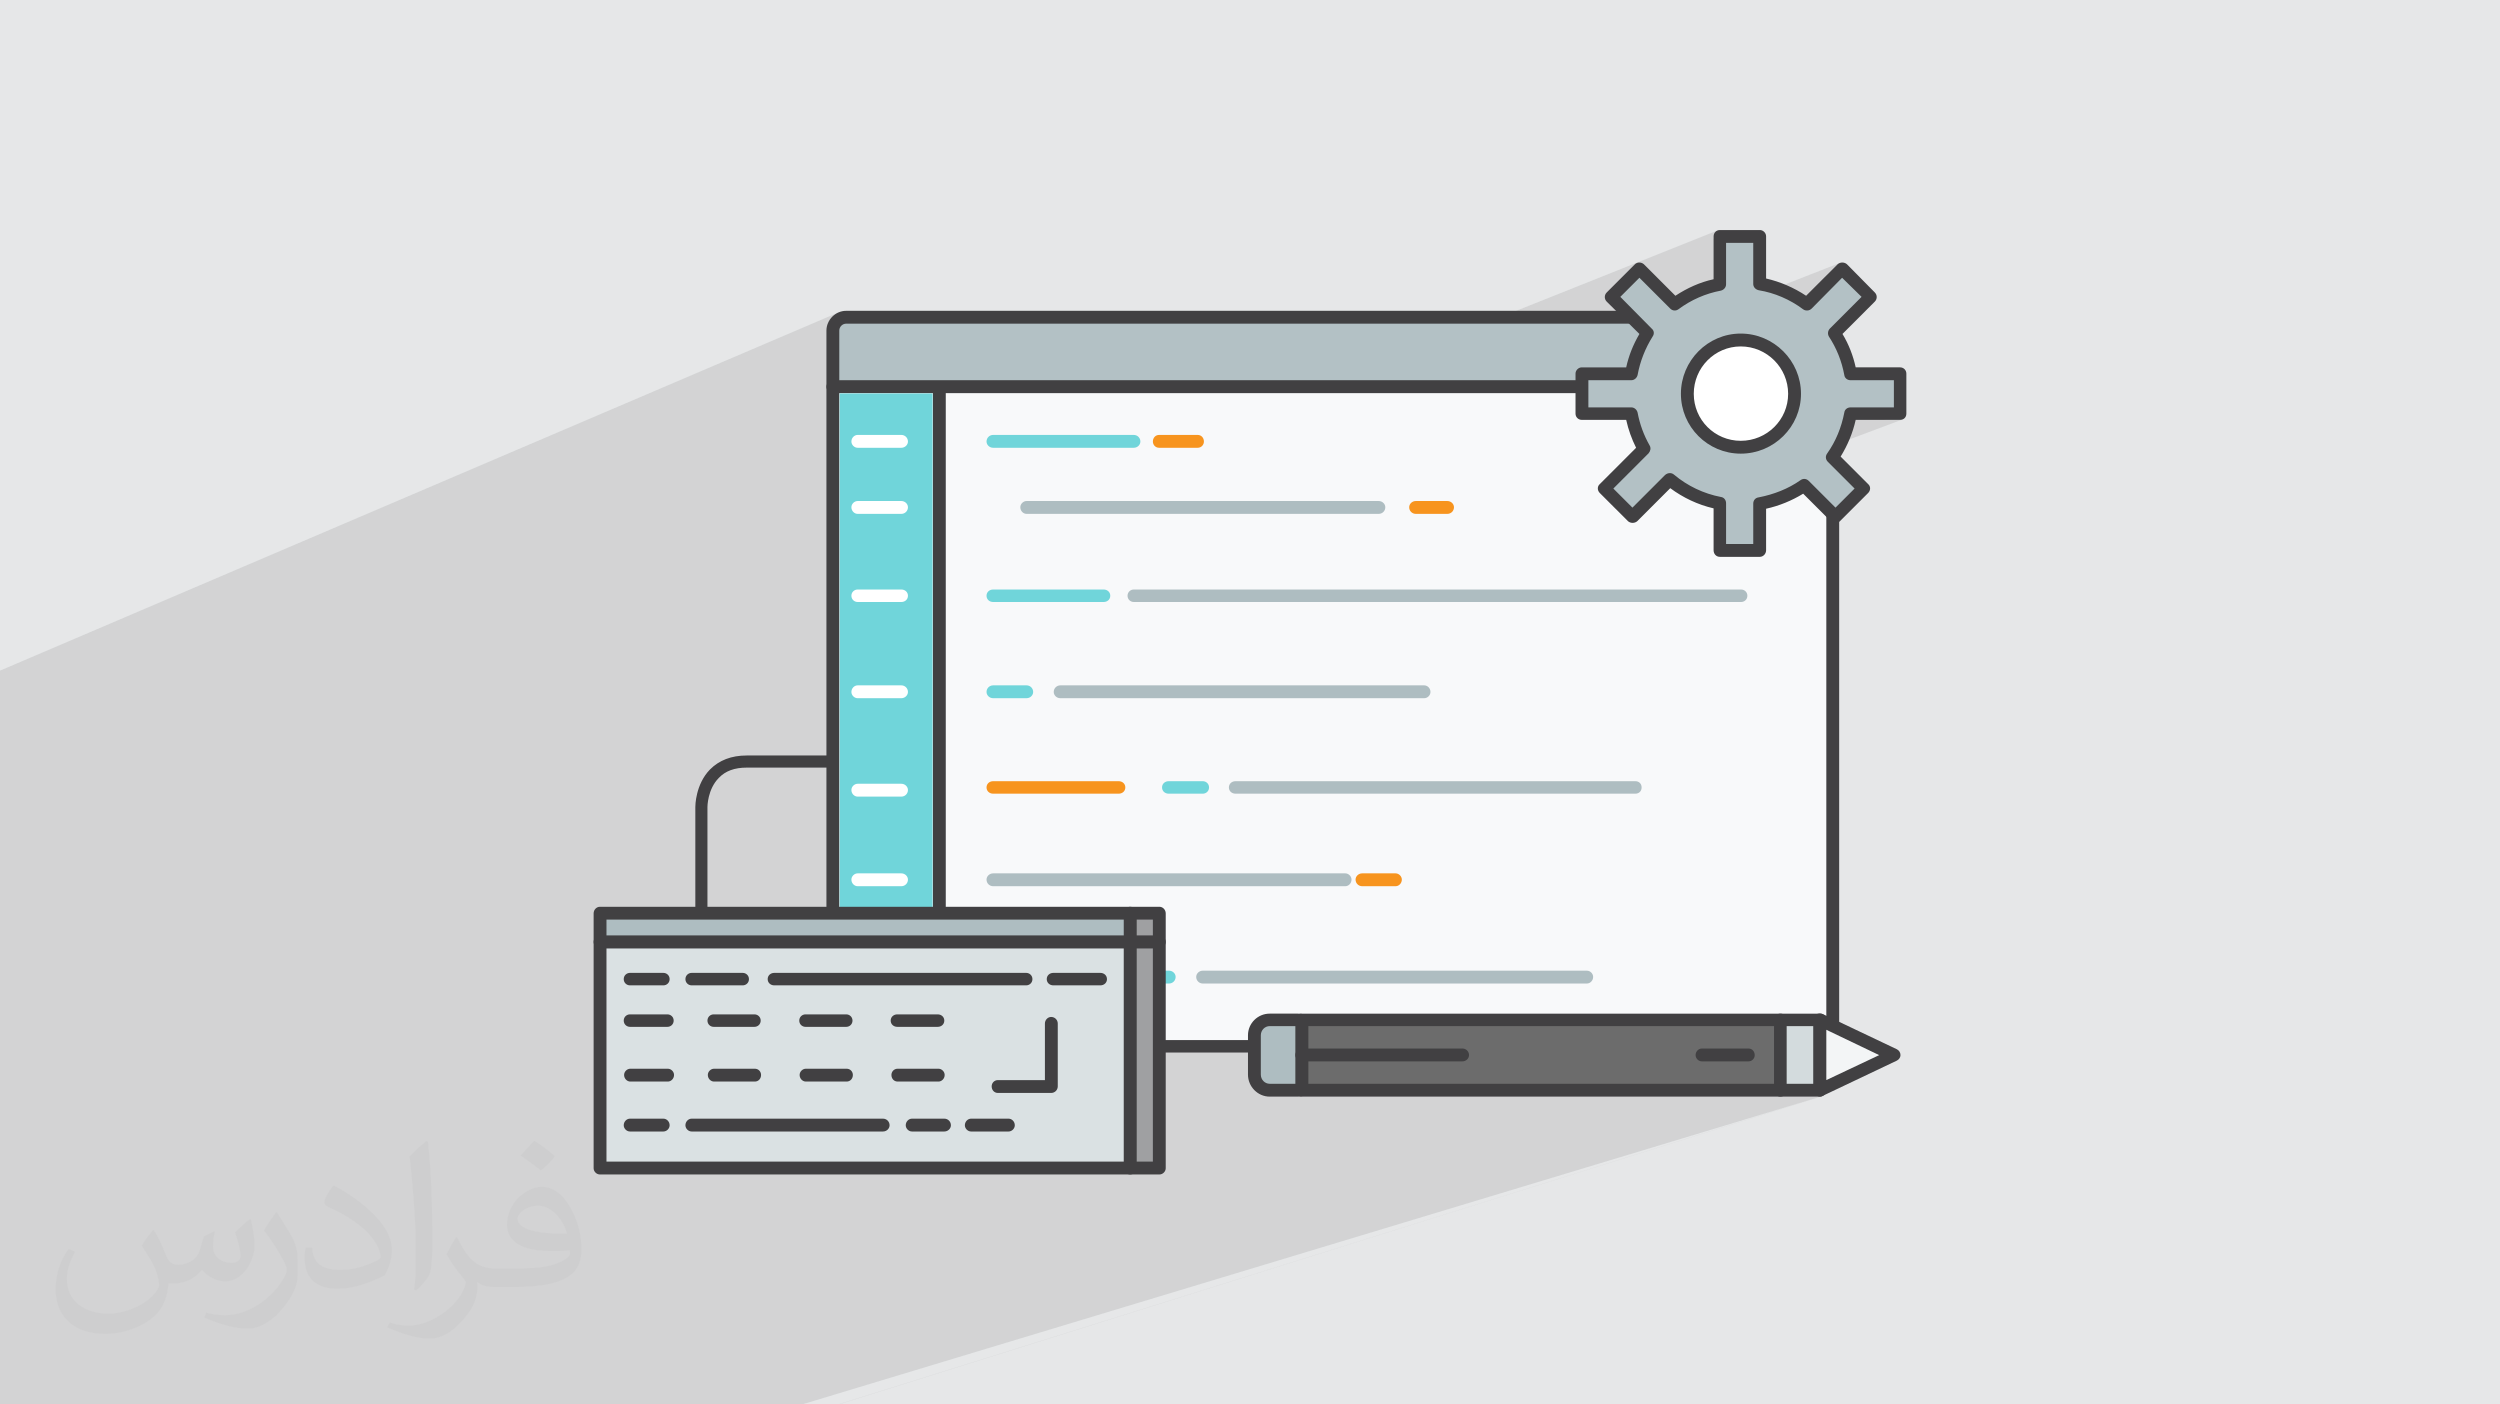 <?xml version="1.0" encoding="UTF-8"?>
<!DOCTYPE svg PUBLIC "-//W3C//DTD SVG 1.1//EN" "http://www.w3.org/Graphics/SVG/1.1/DTD/svg11.dtd">
<!-- Creator: CorelDRAW 2020 (64-Bit) -->
<svg xmlns="http://www.w3.org/2000/svg" xml:space="preserve" width="94.192mm" height="52.917mm" version="1.1" style="shape-rendering:geometricPrecision; text-rendering:geometricPrecision; image-rendering:optimizeQuality; fill-rule:evenodd; clip-rule:evenodd"
viewBox="0 0 9404.92 5283.66"
 xmlns:xlink="http://www.w3.org/1999/xlink"
 xmlns:xodm="http://www.corel.com/coreldraw/odm/2003">
 <defs>
  <style type="text/css">
   <![CDATA[
    .fil13 {fill:none;fill-rule:nonzero}
    .fil0 {fill:#E6E7E8}
    .fil4 {fill:#414042;fill-rule:nonzero}
    .fil10 {fill:#6C6C6C;fill-rule:nonzero}
    .fil6 {fill:#70D5DA;fill-rule:nonzero}
    .fil15 {fill:#9FA0A2;fill-rule:nonzero}
    .fil7 {fill:#AEBDC1;fill-rule:nonzero}
    .fil5 {fill:#B3C1C5;fill-rule:nonzero}
    .fil11 {fill:#D3DBDD;fill-rule:nonzero}
    .fil14 {fill:#DAE1E3;fill-rule:nonzero}
    .fil12 {fill:#F3F5F6;fill-rule:nonzero}
    .fil8 {fill:#F7941E;fill-rule:nonzero}
    .fil3 {fill:#F8F9FA;fill-rule:nonzero}
    .fil9 {fill:white;fill-rule:nonzero}
    .fil2 {fill:#373435;fill-opacity:0.031}
    .fil1 {fill:#2B2A29;fill-opacity:0.102}
   ]]>
  </style>
 </defs>
 <g id="Layer_x0020_1">
  <polygon class="fil0" points="-0,0 9404.92,0 9404.92,5283.66 -0,5283.66 "/>
  <path class="fil1" d="M6847.07 4125.44l0 -0.01 -0.04 0.01 0.04 0zm-6847.07 -1578.33l0 -24.21 3154.46 -1347.64 -12.68 7.02 -11.02 9.24 -9.08 11.11 -6.85 12.65 -1.23 3.94 49.76 -21.23 9.71 -2.89 10.52 -1 2458.11 0 818.75 -326.84 -4 2.24 -3.42 2.93 -2.78 3.51 -2.06 3.97 -1.29 4.33 -0.44 4.58 0 9.35 23.49 -9.37 150.57 0 0 179.58 12.12 2.25 12.02 2.61 11.9 2.95 11.79 3.3 11.65 3.63 0.78 0.27 240.71 -94.24 -4.25 1.95 -3.86 2.72 -40.09 40.09 56.66 -22.15 106.36 104.99 -135.38 136.75 5.36 8.61 5.18 8.75 5.01 8.86 4.82 8.99 4.63 9.12 4.42 9.23 4.21 9.35 3.99 9.47 3.77 9.58 3.53 9.69 3.3 9.8 3.04 9.9 2.79 10.01 2.52 10.1 2.24 10.21 1.96 10.31 186.49 0 0 150.57 0.03 0 -62.68 23.51 62.66 0 4.97 -0.44 4.53 -1.29 -231.2 86.59 -4.3 8.7 -5.15 9.78 -5.4 9.63 -5.64 9.47 -5.87 9.31 -6.1 9.15 117.41 117.41 -106.37 106.37 -11.06 4.06 0 16.82 1.59 0.73 2.24 0.81 2.32 0.6 2.42 0.37 2.53 0.13 2.13 -0.13 2.21 -0.37 2.25 -0.6 2.22 -0.8 -19.88 7.3 0 1886.03 230.7 110.18 0 0.01 -277.66 131.23 -0.01 0 -23.69 7.44 0.51 1.66 1.26 2.81 1.58 2.62 1.9 2.37 2.18 2.09 2.46 1.74 1.56 0.97 1.58 0.85 1.61 0.71 1.66 0.58 1.72 0.46 1.8 0.32 1.9 0.2 2.01 0.05 0.18 -0.01 2.1 -0.23 -211.87 65.94 -70.23 22.02 284.66 -88.59 -1.73 0.54 1.48 -0.16 -3697.31 1158.72 -0.87 0 -1.84 0 -0.02 0 0.02 0 3700.27 -1159.1 -3835.6 1159.1 -92.81 0 -24.8 0 -42.43 0 42.43 0 -42.43 0 -132.24 0 -3.81 0 -66.14 0 -86.86 0 -34 0 -48.06 0 -21.04 0 -4.86 0 -64.72 0 -59.57 0 -0.01 0 -22.07 0 -5.95 0 -18.58 0 -22.85 0 -1.51 0 -26.34 0 -2.71 0 -32.27 0 -20.86 0 -47.43 0 -420.43 0 -2.84 0 -66.7 0 -32.4 0 -3.56 0 -40.8 0 -16.6 0 -9.11 0 -19.65 0 -2.12 0 -20.16 0 -5.2 0 -44.75 0 -17.73 0 -50.08 0 -1.34 0 -11.19 0 -59.47 0 -17.55 0 -19.45 0 -1.04 0 -43.69 0 -34.43 0 -47.84 0 -5.1 0 -77.27 0 -46.39 0 -43.58 0 -15.96 0 -66.62 0 -2.8 0 -148.87 0 -45.43 0 -4.65 0 -67.3 0 -12.98 0 -3.68 0 -0.33 0 -11.85 0 -0.06 0 -8.61 0 -5.57 0 -22.78 0 -15.86 0 -21.76 0 -19.73 0 -4.83 0 -2.87 0 -14.76 0 -2.32 0 -0.61 0 -27.03 0 -20.36 0 -41.79 0 -44.06 0 -33.11 0 -33.83 0 -2.96 0 -7.36 0 -82.35 0 -3.47 0 -3.52 0 -173.86 0 0 -1.26 0 -16.18 0 -28.51 0 -13.48 0 -4.12 0 -5.17 0 -1.25 0 -9.18 0 -5.46 0 -4.68 0 -1.02 0 -3.59 0 -1.24 0 -12.31 0 -1.75 0 -5 0 -7.59 0 -3.86 0 -0.02 0 -10.77 0 -1.47 0 -1.02 0 -2.11 0 -6.67 0 -0.45 0 -1.03 0 -5.33 0 -0.09 0 -0.08 0 -2.2 0 -11.46 0 -0.12 0 -0.45 0 -0.64 0 -2.66 0 -10.38 0 -0.56 0 -4.39 0 -1.5 0 -2.76 0 -0.97 0 -2.83 0 -2.45 0 -4.88 0 -0.48 0 -1.1 0 -1.76 0 -0.08 0 -1.2 0 -6.06 0 -5.72 0 -0.09 0 -2.1 0 -1.97 0 -2.05 0 -0.21 0 -0.99 0 -0.31 0 -8.97 0 -0.21 0 -0.97 0 -1.2 0 -4.88 0 -0.67 0 -1.11 0 -2.81 0 -0.01 0 -7.3 0 -0.55 0 -2.97 0 -2.97 0 -3.57 0 -1.2 0 -0.38 0 -4.14 0 -6.26 0 -4.12 0 -10.54 0 -1.06 0 -2.84 0 -1.53 0 -4.16 0 -10.98 0 -1.05 0 -1.23 0 -0.12 0 -0.21 0 -1.14 0 -8.38 0 -1.52 0 -4.64 0 -10.69 0 -1.17 0 -0.71 0 -0.01 0 -22.02 0 -1.08 0 -5.73 0 -6.66 0 -1.36 0 -10.94 0 -1.32 0 -16.91 0 -9.43 0 -1.18 0 -4.64 0 -8.73 0 -20.6 0 -9.71 0 -14.89 0 -26.05 0 -1.36 0 -11.64 0 -15.35 0 -29.67 0 -5.12 0 -5.16 0 -1.63 0 -8.41 0 -27.07 0 -1.4 0 -1.01 0 -28.4 0 -1.54 0 -1.44 0 -9.11 0 -1.64 0 -1.71 0 -1.59 0 -9.54 0 -0.38 0 -9.1 0 -1.4 0 -3.02 0 -1.79 0 -12.48 0 -6.2 0 -8.97 0 -1.45 0 -0.69 0 -2.88 0 -21.14 0 -1.61 0 -6.01 0 -10.03 0 -1.15 0 -1.43 0 -4.06 0 -1.1 0 -0.03 0 -4.52 0 -2.08 0 -11.09 0 -1.1 0 -1.92 0 -9.26 0 -5.07 0 -0.47 0 -2.75 0 -7.88 0 -1.75 0 -1.93 0 -16.99 0 -7.35 0 -5.14 0 -0.01 0 -8.43 0 -1.47 0 -0.01 0 -4.49 0 -16.51 0 -7.02 0 -1.59 0 -20.89 0 -1.1 0 -2.59 0 -4.04 0 -1.53 0 -6.47 0 -5.4 0 -4.52 0 -1.43 0 -5.77 0 -8.62 0 -0.91 0 -5.53 0 -0.64 0 -3.24 0 -1.7 0 -0.35 0 -12.32 0 -1.52 0 -3.61 0 -15.67 0 -6.38 0 -8.62 0 -8.22 0 -4.07 0 -0.05 0 -1.48 0 -7.45 0 -1.51 0 -1.8 0 -0.03 0 -8.75 0 -8.74 0 -0.02 0 -20.35 0 -6.18 0 -1.23 0 -4.57 0 -4.6 0 -12.24 0 -8.57 0 -0.72 0 -6.75 0 -4.93 0 -2.97 0 -2.37 0 -1.65 0 -1.52 0 -2.96 0 -4.82 0 -5.62 0 -11.75 0 -2.34 0 -17.59 0 -10.43 0 -7.2 0 -1.45 0 -0.88 0 -1.68 0 -1.57 0 -10.9 0 -0.29 0 -1.54 0 -2.57 0 -0.01 0 -10.93 0 -4.74 0 -4.14 0 -6.49 0 -1.66 0 -2.99 0 -3.07 0 -8.36 0 -1.08 0 -17.5 0 -8.36 0 -1.6 0 -4.74 0 -28.31 0 -6.64 0 -12.57 0 -19.98 0 -0.34 0 -0.49 0 -0.75 0 -0.42 0 -1.02 0 -6.15 0 -0.9 0 -0.18 0 -7.54 0 -3.63 0 -3.43 0 -6.77 0 -2.55 0 -12.17 0 -8.93 0 -4.29 0 -2.15 0 -4.64 0 -1.53 0 -7.95 0 -7.04 0 -4.03 0 -1.76 0 -0.58 0 -1.92 0 -1.93 0 -10.6 0 -1.3 0 -0.25 0 -13.74 0 -4.69 0 -1.17 0 -0.61 0 -3.5 0 -4.48 0 -7.87 0 -3.65 0 -1.96 0 -20.53 0 -4.72 0 -1.26 0 -11.11 0 -18.17 0 -7.77 0 -1.45 0 -11.99 0 -8.19 0 -0.36 0 -0.87 0 -16.65 0 -1.88 0 -5.15 0 -0.77 0 -7.68 0 -20.41 0 -0.62 0 -6.03 0 -6.33 0 -7.13 0 -1.3 0 -6.43 0 -6.85 0 -7.68 0 -1.91 0 -2.89 0 -4.58 0 -4.46 0 -47.12 0 -9.33 0 -1.96 0 -14.51 0 -4.1 0 -10.56 0 -3.99 0 -1.39 0 -1.33 0 -15.71 0 -10.89 0 -2 0 -1.17 0 -6.65 0 -10.88 0 -1.47 0 -1.02 0 -10.08 0 -7.62 0 -1.48 0 -31.37 0 -10.7 0 -1.65 0 -1.35 0 -30.85 0 -47.69 0 -1.8 0 -60.43 0 -31.33 0 -14.26 0 -35.56 0 -1.81 0 -80.19 0 -1.88 0 -61.45 0 -30.22 0 -15.4 0 -33.62 0 -15.04 0 -117.75 0 -1.78 0 -9.51 0 -21.46 0 -9 0 -0.01 0 -4.16 0 -11.18 0 -158.99 0 -15.87 0 -2.92 0 -16.38 0 -4.33zm3151.62 2736.55l-24.5 0 24.5 0z"/>
  <path class="fil2" d="M578.49 4627.69c17.95,27.21 29.6,53.36 40.96,82.43 8.45,16.91 12.93,48.09 52.57,48.09 11.61,0 28.28,-3.42 43.06,-11.61 16.63,-8.73 29.32,-21.94 35.94,-42l15.85 -53.36 38.57 -19.02 2.64 2.64c-5.27,20.09 -6.59,39.36 -6.59,54.43 0,44.63 38.57,61.56 69.22,61.56 17.95,0 34.09,-8.73 34.09,-25.11 0,-21.13 -8.98,-57.06 -20.62,-89.29 17.95,-17.95 35.94,-35.94 56.53,-50.47l3.17 1.6c8.98,38.04 14,75.56 14,100.66 0,24.57 -10.83,51.79 -19.81,69.49 -18.49,34.87 -51.25,62.62 -90.87,62.62 -30.1,0 -63.65,-15.07 -86.66,-43.06l-1.32 0c-21.66,26.96 -55.22,51.25 -108.86,51.25l-16.63 0c-2.64,35.41 -10.29,60.49 -21.94,82.95 -31.95,62.34 -126.81,106.47 -216.1,106.47 -124.17,0 -186.51,-71.59 -186.51,-166.96 0,-58.91 19.27,-113.6 48.88,-152.42l24.29 10.04c-18.49,35.41 -30.91,68.68 -30.91,101.45 0,89.29 72.66,131.83 156.4,131.83 77.68,0 173.83,-49.41 191.28,-106.72 -6.59,-62.62 -30.1,-91.93 -66.04,-148.99 10.83,-19.02 24.83,-38.04 42.28,-58.38l3.17 0 0 0 0 0 -0.02 -0.09zm1432.13 -336.04c26.15,16.39 51.79,35.66 76.87,57.85 -14,19.81 -31.45,37.79 -53.11,53.64 -25.11,-20.34 -50.19,-37.79 -75.84,-56.27 17.42,-19.55 34.62,-38.29 52.04,-55.22l0 0 0 0 0 0 0 0 0 0 0.03 0zm13.47 244.11c-42.28,0 -76.87,27.75 -76.87,48.34 0,44.13 84.53,57.85 185.72,57.31 -12.68,-51.79 -57.06,-105.68 -108.86,-105.68l0.01 0.03zm-94.86 236.19c54.96,0 103.04,-1.6 139.74,-10.83 40.96,-10.29 75.56,-30.91 75.56,-45.17 0,-3.7 0,-8.19 -1.32,-11.89 -22.98,2.11 -49.41,2.11 -72.38,2.11 -74.49,0 -131.55,-16.91 -154.02,-58.66 -5.55,-11.61 -9.51,-24.57 -9.51,-39.36 0,-40.43 17.42,-79.79 48.09,-107 25.61,-22.45 53.89,-36.44 82.67,-36.44 52.04,0 93.51,41.75 122.57,107.54 15.85,35.94 26.68,77.4 26.68,129.72 0,34.87 -9.51,64.19 -31.17,85.85 -40.43,39.11 -114.92,53.89 -229.04,53.89l-51.79 0 0 0 -13.47 0c-28.28,0 -48.62,-5.02 -64.72,-17.42l-2.64 0c0.79,6.59 1.32,12.93 1.32,19.02 0,25.61 -8.45,58.38 -25.61,84.53 -50.72,75.3 -105.68,108.04 -153.24,108.04 -48.09,0 -107,-18.49 -160.11,-42.54l9.51 -18.49c17.17,7.13 40.96,11.89 73.7,11.89 85.85,0 198.66,-82.43 212.66,-163 -3.17,-6.59 -8.98,-15.32 -17.17,-24.57 -25.11,-29.85 -40.96,-54.68 -55.75,-80.83 12.68,-25.11 24.29,-45.17 35.13,-63.4l4.49 -0.53c36.72,74.77 69.99,117.55 144.23,117.55l11.61 0 0 0 53.89 0 0 0 0 0 0 0 0 0 0 0 0.09 0.01zm-371.98 79c6.34,-34.34 6.87,-72.91 6.87,-108.86l0 -53.36c0,-99.6 -12.68,-244.36 -22.98,-338.68 17.95,-19.27 43.06,-42 62.87,-57.31l5.81 1.6c13.47,118.62 16.63,256 16.63,383.06 0,33.3 -1.32,65.79 -4.49,89.55 -1.85,30.1 -19.27,52.83 -56.53,87.7l-8.19 -3.7zm-382.8 -157.19c1.85,46.77 24.83,83.49 105.15,83.49 49.93,0 92.19,-12.93 138.96,-35.13 8.45,-3.7 12.93,-8.73 12.93,-12.93 0,-29.32 -22.45,-68.15 -60.23,-103.55 -36.72,-33.3 -85.34,-62.62 -130.76,-82.18 -15.6,-6.59 -20.62,-13.47 -20.62,-20.09 0,-13.47 17.95,-41.75 32.77,-62.09l5.02 -0.53c52.04,27.21 110.17,67.64 153.24,112.53 39.11,41.47 63.4,83.49 63.4,129.19 0,33.81 -10.29,65.51 -26.96,95.11 -57.06,28.79 -117.83,50.72 -178.06,50.72 -73.17,0 -123.1,-34.34 -123.1,-114.92 0,-8.73 0,-22.19 3.17,-39.64l25.11 0 0 0 0 0 0 0 0 0 0 0 -0.02 0zm-132.37 -132.9l45.45 73.45c16.63,27.21 32.23,56.81 32.23,103.55l0 59.7c0,48.34 -30.91,100.13 -80.83,151.38 -39.11,34.62 -73.7,49.41 -105.68,49.41 -47.55,0 -101.98,-14.79 -164.85,-41.75l7.13 -18.49c19.81,5.27 42.79,9.77 71.06,9.77 90.36,-0.53 182.8,-66.57 225.08,-147.15 5.02,-9.26 6.87,-17.95 6.87,-24.04 0,-9.26 -5.02,-19.55 -8.98,-28.79 -22.98,-43.31 -48.62,-82.95 -76.87,-119.68 14.79,-23.25 29.6,-45.7 45.7,-67.9l3.7 0.53 0 0 0 0 0 0 0 0 0 0 -0.02 0.01z"/>
  <g id="_2686029821264">
   <path class="fil3" d="M3132.48 1455.2l0 2481c743.18,0 2783.53,0 3761.57,0l0 -2481c-1051.26,0 -3124.74,0 -3761.57,0z"/>
   <path class="fil4" d="M3157.34 3912.72l3713.22 0 0 -2434.04 -3713.22 0 0 2434.04zm3736.71 46.96l-3761.57 0c-12.43,0 -23.48,-9.67 -23.48,-23.48l0 -2481c0,-13.82 11.04,-24.87 23.48,-24.87l3761.57 0c13.82,0 24.86,11.05 24.86,24.87l0 2481c0,13.82 -11.04,23.48 -24.86,23.48z"/>
   <path class="fil5" d="M6894.05 1243.84c0,-27.63 -22.1,-49.72 -49.73,-49.72l-3660.72 0c-29.02,0 -51.11,22.1 -51.11,49.72l0 211.36c636.83,0 2710.32,0 3761.57,0l0 -211.36z"/>
   <path class="fil4" d="M3157.34 1430.32l3713.22 0 0 -186.49c0,-13.81 -12.42,-26.24 -26.24,-26.24l-3660.72 0c-15.2,0 -26.25,12.43 -26.25,26.24l0 186.49 -0.01 0zm3736.71 48.36l-3761.57 0c-12.43,0 -23.48,-11.05 -23.48,-23.48l0 -211.36c0,-40.06 33.16,-74.6 74.6,-74.6l3660.72 0c40.06,0 74.6,34.54 74.6,74.6l0 211.36c0,12.42 -11.04,23.48 -24.86,23.48z"/>
   <path class="fil4" d="M3534.47 3745.57c-13.81,0 -24.86,-11.04 -24.86,-26.24l0 -2239.26c0,-13.82 11.05,-24.86 24.86,-24.86 12.43,0 23.49,11.04 23.49,24.86l0 2239.26c0,15.2 -11.05,26.24 -23.49,26.24z"/>
   <path class="fil6" d="M4151.95 2264.7l-415.8 0c-13.82,0 -24.86,-9.68 -24.86,-23.48 0,-13.82 11.04,-23.49 24.86,-23.49l415.8 0c13.82,0 24.87,9.68 24.87,23.49 0,13.81 -11.05,23.48 -24.87,23.48z"/>
   <path class="fil7" d="M6550.07 2264.7l-2284.84 0c-12.42,0 -23.48,-9.68 -23.48,-23.48 0,-13.82 11.05,-23.49 23.48,-23.49l2284.84 0c12.43,0 23.49,9.68 23.49,23.49 0,13.81 -11.05,23.48 -23.49,23.48z"/>
   <path class="fil6" d="M3861.86 2626.62l-125.71 0c-13.82,0 -24.86,-11.04 -24.86,-23.48 0,-13.82 11.04,-24.86 24.86,-24.86l125.71 0c13.82,0 24.86,11.04 24.86,24.86 0,12.43 -11.04,23.48 -24.86,23.48z"/>
   <path class="fil7" d="M5357.93 2626.62l-1368.97 0c-13.82,0 -24.87,-11.04 -24.87,-23.48 0,-13.82 11.05,-24.86 24.87,-24.86l1368.97 0c12.42,0 23.48,11.04 23.48,24.86 0,12.43 -11.05,23.48 -23.48,23.48z"/>
   <path class="fil8" d="M4208.59 2985.79l-472.43 0c-13.82,0 -24.86,-9.67 -24.86,-23.48 0,-13.82 11.04,-23.48 24.86,-23.48l472.43 0c13.82,0 24.87,9.67 24.87,23.48 0,13.82 -11.05,23.48 -24.87,23.48z"/>
   <path class="fil6" d="M4524.93 2985.79l-128.48 0c-13.82,0 -24.86,-9.67 -24.86,-23.48 0,-13.82 11.04,-23.48 24.86,-23.48l128.48 0c12.43,0 23.48,9.67 23.48,23.48 0,13.82 -11.04,23.48 -23.48,23.48z"/>
   <path class="fil7" d="M6152.23 2985.79l-1504.35 0c-13.82,0 -24.87,-9.67 -24.87,-23.48 0,-13.82 11.05,-23.48 24.87,-23.48l1504.35 0c13.82,0 23.48,9.67 23.48,23.48 0,13.82 -9.67,23.48 -23.48,23.48z"/>
   <path class="fil7" d="M5060.92 3333.9l-1324.77 0c-13.82,0 -24.86,-11.05 -24.86,-24.86 0,-12.43 11.04,-23.49 24.86,-23.49l1324.77 0c12.42,0 23.48,11.05 23.48,23.49 0,13.81 -11.05,24.86 -23.48,24.86z"/>
   <path class="fil8" d="M5250.17 3333.9l-125.71 0c-13.82,0 -24.86,-11.05 -24.86,-24.86 0,-12.43 11.04,-23.49 24.86,-23.49l125.71 0c12.42,0 23.48,11.05 23.48,23.49 0,13.81 -11.04,24.86 -23.48,24.86z"/>
   <path class="fil8" d="M4151.95 3699.98l-415.8 0c-13.82,0 -24.86,-11.05 -24.86,-24.87 0,-12.42 11.04,-23.48 24.86,-23.48l415.8 0c13.82,0 24.87,11.04 24.87,23.48 0,13.82 -11.05,24.87 -24.87,24.87z"/>
   <path class="fil6" d="M4397.84 3699.98l-132.61 0c-12.42,0 -23.48,-11.05 -23.48,-24.87 0,-12.42 11.05,-23.48 23.48,-23.48l132.61 0c13.82,0 24.87,11.04 24.87,23.48 0,13.82 -11.05,24.87 -24.87,24.87z"/>
   <path class="fil7" d="M5969.88 3699.98l-1444.95 0c-13.82,0 -24.86,-11.05 -24.86,-24.87 0,-12.42 11.04,-23.48 24.86,-23.48l1444.95 0c12.43,0 23.49,11.04 23.49,23.48 0,13.82 -11.05,24.87 -23.49,24.87z"/>
   <polygon class="fil6" points="3158.72,3915.48 3508.22,3915.48 3508.22,1480.06 3158.72,1480.06 "/>
   <path class="fil6" d="M4265.23 1684.51l-529.08 0c-13.82,0 -24.86,-11.05 -24.86,-23.48 0,-13.82 11.04,-24.87 24.86,-24.87l529.08 0c13.82,0 24.87,11.05 24.87,24.87 0,12.42 -11.05,23.48 -24.87,23.48z"/>
   <path class="fil8" d="M4505.6 1684.51l-145.05 0c-13.81,0 -23.48,-11.05 -23.48,-23.48 0,-13.82 9.68,-24.87 23.48,-24.87l145.05 0c13.82,0 23.49,11.05 23.49,24.87 0,12.42 -9.68,23.48 -23.49,23.48z"/>
   <path class="fil7" d="M5186.64 1933.16l-1324.77 0c-12.43,0 -23.49,-11.04 -23.49,-24.86 0,-12.43 11.05,-23.48 23.49,-23.48l1324.77 0c13.81,0 24.86,11.04 24.86,23.48 0,13.82 -11.05,24.86 -24.86,24.86z"/>
   <path class="fil8" d="M5444.95 1933.16l-118.8 0c-13.82,0 -24.86,-11.04 -24.86,-24.86 0,-12.43 11.04,-23.48 24.86,-23.48l118.8 0c13.82,0 24.87,11.04 24.87,23.48 0,13.82 -11.05,24.86 -24.87,24.86z"/>
   <path class="fil9" d="M3390.81 1684.51l-164.39 0c-12.43,0 -23.48,-11.05 -23.48,-23.48 0,-13.82 11.04,-24.87 23.48,-24.87l164.39 0c13.81,0 24.86,11.05 24.86,24.87 0,12.42 -11.05,23.48 -24.86,23.48z"/>
   <path class="fil9" d="M3390.81 1933.16l-164.39 0c-12.43,0 -23.48,-11.04 -23.48,-24.86 0,-12.43 11.04,-23.48 23.48,-23.48l164.39 0c13.81,0 24.86,11.04 24.86,23.48 0,13.82 -11.05,24.86 -24.86,24.86z"/>
   <path class="fil9" d="M3390.81 2264.7l-164.39 0c-12.43,0 -23.48,-9.68 -23.48,-23.48 0,-13.82 11.04,-23.49 23.48,-23.49l164.39 0c13.81,0 24.86,9.68 24.86,23.49 0,13.81 -11.05,23.48 -24.86,23.48z"/>
   <path class="fil9" d="M3390.81 2626.62l-164.39 0c-12.43,0 -23.48,-11.04 -23.48,-23.48 0,-13.82 11.04,-24.86 23.48,-24.86l164.39 0c13.81,0 24.86,11.04 24.86,24.86 0,12.43 -11.05,23.48 -24.86,23.48z"/>
   <path class="fil9" d="M3390.81 2996.84l-164.39 0c-12.43,0 -23.48,-11.05 -23.48,-24.86 0,-12.43 11.04,-23.49 23.48,-23.49l164.39 0c13.81,0 24.86,11.05 24.86,23.49 0,13.81 -11.05,24.86 -24.86,24.86z"/>
   <path class="fil9" d="M3390.81 3333.9l-164.39 0c-12.43,0 -23.48,-11.05 -23.48,-24.86 0,-12.43 11.04,-23.49 23.48,-23.49l164.39 0c13.81,0 24.86,11.05 24.86,23.49 0,13.81 -11.05,24.86 -24.86,24.86z"/>
   <path class="fil9" d="M3390.81 3699.98l-164.39 0c-12.43,0 -23.48,-11.05 -23.48,-24.87 0,-12.42 11.04,-23.48 23.48,-23.48l164.39 0c13.81,0 24.86,11.04 24.86,23.48 0,13.82 -11.05,24.87 -24.86,24.87z"/>
   <path class="fil5" d="M7148.22 1556.03l0 -150.57 -186.49 0c-9.67,-55.26 -31.76,-106.37 -60.78,-151.95l135.38 -136.75 -106.36 -104.99 -132.61 132.61c-51.11,-38.68 -111.89,-64.92 -176.82,-75.97l0 -179.58 -150.57 0 0 180.96c-62.16,11.05 -120.18,37.29 -169.91,74.6l-132.61 -132.61 -106.36 104.99 136.75 136.75c-30.39,45.58 -51.11,96.69 -60.78,151.95l-186.49 0 0 150.57 186.49 0c8.29,46.97 24.86,91.17 48.35,132.61l-149.19 149.19 104.99 106.37 140.9 -140.91c52.49,44.21 117.41,75.97 187.88,89.79l0 176.81 150.57 0 0 -175.43c60.79,-11.04 117.42,-34.54 167.15,-69.08l117.41 118.81 106.37 -106.37 -117.41 -117.41c33.16,-48.36 56.63,-103.61 67.7,-164.39l186.49 0 -0.03 0z"/>
   <path class="fil4" d="M6493.44 2046.43l102.23 0 0 -151.95c0,-12.42 8.29,-22.1 20.72,-23.48 56.63,-11.05 110.51,-31.77 157.47,-64.93 9.68,-6.9 22.1,-5.52 30.39,2.78l100.84 100.84 71.83 -71.83 -100.84 -100.84c-8.3,-8.3 -9.68,-20.72 -2.78,-30.39 33.16,-46.96 53.88,-98.08 64.93,-154.72 1.38,-11.05 11.04,-19.34 23.48,-19.34l163.01 0 0 -102.22 -163.01 0c-12.42,0 -22.1,-8.3 -23.48,-19.34 -9.68,-52.49 -29.02,-100.85 -58.02,-145.05 -5.53,-9.68 -4.15,-22.1 4.14,-30.39l118.8 -118.8 -73.22 -71.83 -114.66 116.03c-8.29,8.3 -22.1,9.68 -31.76,2.77 -49.73,-37.29 -107.76,-62.16 -167.15,-71.82 -12.43,-2.78 -20.72,-12.43 -20.72,-23.49l0 -154.72 -102.23 0 0 156.09c0,11.05 -8.29,20.72 -19.34,23.49 -58.02,11.04 -111.89,34.53 -160.24,70.44 -9.68,6.91 -22.11,5.53 -30.39,-2.77l-116.03 -116.03 -71.83 71.83 118.8 120.18c8.3,6.9 9.68,19.34 2.78,29.02 -27.64,44.2 -46.97,92.55 -56.63,145.05 -2.78,11.04 -12.43,19.34 -23.49,19.34l-161.62 0 0 102.22 161.62 0c11.05,0 20.72,8.29 23.49,19.34 8.29,44.2 23.48,85.65 45.58,124.33 5.52,9.67 2.77,20.72 -4.14,29.01l-132.61 132.61 71.83 71.83 122.94 -122.95c9.68,-8.29 23.49,-9.67 33.16,-1.38 51.11,42.84 111.89,71.83 176.81,84.27 11.05,1.38 19.35,11.04 19.35,23.48l0 153.34 -0.02 -0.01zm127.09 48.36l-150.57 0c-13.82,0 -23.48,-11.05 -23.48,-24.86l0 -157.48c-59.4,-13.82 -114.66,-40.06 -163.01,-75.97l-124.33 124.33c-9.67,8.29 -24.86,8.29 -34.54,0l-106.36 -106.37c-9.68,-9.67 -9.68,-24.86 0,-33.16l136.75 -136.75c-16.57,-33.16 -29.02,-67.7 -37.29,-104.98l-167.15 0c-12.42,0 -23.48,-9.68 -23.48,-23.49l0 -150.57c0,-12.42 11.05,-23.48 23.48,-23.48l167.15 0c9.68,-44.2 26.24,-85.65 49.73,-125.71l-122.95 -121.56c-9.67,-9.68 -9.67,-24.87 0,-34.54l106.37 -106.37c8.29,-8.29 23.48,-8.29 33.16,0l118.8 118.81c44.2,-29.02 92.55,-51.11 143.67,-62.17l0 -161.62c0,-12.43 9.67,-23.48 23.48,-23.48l150.57 0c12.43,0 23.48,11.04 23.48,23.48l0 158.86c53.88,12.43 104.99,34.54 150.57,64.93l118.81 -118.81c9.67,-8.29 24.86,-8.29 34.54,0l104.98 106.37c9.68,9.68 9.68,24.86 0,34.54l-121.56 121.56c23.48,38.69 40.06,81.51 49.72,125.71l167.15 0c13.82,0 23.49,11.05 23.49,23.48l0 150.57c0,13.82 -9.68,23.49 -23.49,23.49l-167.15 0c-11.04,49.72 -30.38,95.32 -56.62,138.14l103.6 103.61c9.68,8.29 9.68,23.48 0,33.16l-106.37 106.36c-4.14,4.14 -11.04,6.91 -16.56,6.91l0 0c-6.91,0 -12.43,-2.78 -17.96,-6.91l-103.61 -103.6c-42.83,26.24 -89.79,45.58 -139.52,56.63l0 156.09c0,13.82 -11.05,24.86 -23.49,24.86l-0.01 -0.02z"/>
   <path class="fil9" d="M6750.38 1481.44c0,110.51 -89.79,201.68 -201.68,201.68 -110.51,0 -201.67,-91.17 -201.67,-201.68 0,-111.89 91.16,-201.68 201.67,-201.68 111.89,0 201.68,89.79 201.68,201.68z"/>
   <path class="fil4" d="M6548.7 1303.25c-98.08,0 -176.81,80.12 -176.81,178.2 0,98.09 78.74,176.82 176.81,176.82 98.09,0 178.21,-78.75 178.21,-176.82 0,-98.08 -80.12,-178.2 -178.21,-178.2zm0 403.36c-124.32,0 -225.17,-100.84 -225.17,-225.17 0,-124.33 100.85,-226.55 225.17,-226.55 124.33,0 226.55,102.22 226.55,226.55 0,124.33 -102.22,225.17 -226.55,225.17z"/>
   <path class="fil4" d="M2637.93 3458.23c-12.42,0 -22.1,-9.68 -22.1,-22.1l0 -400.61c0,-2.77 0,-84.26 55.26,-140.9 34.54,-34.54 80.12,-52.49 138.15,-52.49l323.25 0c12.43,0 23.48,11.04 23.48,23.48 0,12.43 -11.04,22.1 -23.48,22.1l-323.25 0c-45.59,0 -80.13,12.43 -104.99,38.68 -42.83,42.84 -42.83,109.13 -42.83,109.13l0 400.61c0,12.42 -11.05,22.1 -23.49,22.1l0 -0.01z"/>
   <polygon class="fil10" points="6697.88,4100.59 6697.88,3836.74 4896.53,3836.74 4896.53,4100.59 "/>
   <path class="fil4" d="M4921.4 4077.11l1753.01 0 0 -216.88 -1753.01 0 0 216.88zm1776.48 48.34l-1801.35 0c-12.43,0 -23.48,-11.04 -23.48,-24.86l0 -263.85c0,-13.82 11.04,-23.49 23.48,-23.49l1801.35 0c13.82,0 23.48,9.68 23.48,23.49l0 263.85c0,13.82 -9.67,24.86 -23.48,24.86z"/>
   <path class="fil7" d="M4882.72 3836.74l-106.36 0c-31.77,0 -56.63,26.24 -56.63,58.02l0 147.82c0,33.16 24.86,58.02 56.63,58.02l106.36 0c5.53,0 9.68,0 13.82,-1.38l0 -261.08c-4.14,0 -8.29,-1.38 -13.82,-1.38l0 -0.02z"/>
   <path class="fil4" d="M4776.36 3860.22c-17.96,0 -33.16,15.2 -33.16,34.54l0 147.82c0,19.34 15.2,34.54 33.16,34.54l96.69 0 0 -216.88 -96.69 0 0 -0.01zm106.36 265.23l-106.36 0c-44.21,0 -81.51,-37.29 -81.51,-82.88l0 -147.82c0,-45.59 37.29,-81.51 81.51,-81.51l106.36 0c6.91,0 12.43,0 20.72,2.78 9.68,2.77 17.96,12.42 17.96,22.1l0 261.08c0,11.04 -8.29,20.72 -17.96,23.48 -8.29,1.38 -13.81,2.77 -20.72,2.77z"/>
   <polygon class="fil11" points="6697.88,4100.59 6847.07,4100.59 6847.07,3836.74 6697.88,3836.74 "/>
   <path class="fil4" d="M6721.36 4077.11l100.85 0 0 -216.88 -100.85 0 0 216.88zm125.71 48.34l-149.19 0c-13.82,0 -23.48,-11.04 -23.48,-24.86l0 -263.85c0,-13.82 9.67,-23.49 23.48,-23.49l149.19 0c12.43,0 23.48,9.68 23.48,23.49l0 263.85c0,13.82 -11.04,24.86 -23.48,24.86z"/>
   <polygon class="fil12" points="7124.74,3969.35 7124.74,3969.35 6847.08,3836.74 6847.08,4100.59 7124.74,3969.36 "/>
   <path class="fil4" d="M6870.56 3874.03l0 189.25 198.93 -93.94 -198.93 -95.32zm-23.48 251.41c-5.52,0 -9.67,-1.38 -13.82,-4.14 -6.9,-4.14 -11.04,-12.43 -11.04,-20.72l0 -263.85c0,-8.3 4.14,-15.2 11.04,-20.72 6.91,-4.15 16.57,-4.15 23.49,-1.38l279.05 132.61c8.29,4.14 13.81,12.42 13.81,22.1 0,8.29 -5.52,16.57 -13.81,20.72l-279.05 132.61c-2.78,1.38 -6.91,2.77 -9.68,2.77l0 0.01z"/>
   <line class="fil13" x1="6577.7" y1="3969.35" x2="6402.26" y2= "3969.35" />
   <path class="fil4" d="M6577.7 3992.84l-175.44 0c-12.42,0 -23.48,-11.04 -23.48,-23.48 0,-13.82 11.05,-24.86 23.48,-24.86l175.44 0c13.81,0 23.48,11.04 23.48,24.86 0,12.43 -9.68,23.48 -23.48,23.48z"/>
   <line class="fil13" x1="5501.59" y1="3969.35" x2="4896.54" y2= "3969.35" />
   <path class="fil4" d="M5501.59 3992.84l-605.05 0c-12.42,0 -23.48,-11.04 -23.48,-23.48 0,-13.82 11.04,-24.86 23.48,-24.86l605.05 0c13.82,0 24.87,11.04 24.87,24.86 0,12.43 -11.05,23.48 -24.87,23.48z"/>
   <polygon class="fil14" points="2256.66,4394.83 4251.4,4394.83 4251.4,3543.87 2256.66,3543.87 "/>
   <path class="fil4" d="M2281.53 4369.95l1946.4 0 0 -802.58 -1946.4 0 0 802.58zm1969.9 48.36l-1994.75 0c-12.42,0 -23.48,-11.05 -23.48,-23.48l0 -850.95c0,-13.82 11.04,-24.86 23.48,-24.86l1994.75 0c13.81,0 24.86,11.04 24.86,24.86l0 850.95c0,12.42 -11.05,23.48 -24.86,23.48z"/>
   <path class="fil4" d="M3954.41 4111.65l-200.31 0c-13.82,0 -23.48,-11.05 -23.48,-24.87 0,-12.42 9.67,-23.48 23.48,-23.48l176.81 0 0 -212.73c0,-13.82 11.05,-24.87 23.49,-24.87 13.81,0 24.86,11.05 24.86,24.87l0 236.21c0,13.82 -11.05,24.87 -24.86,24.87z"/>
   <path class="fil4" d="M3321.73 4256.69l-719.72 0c-12.42,0 -23.48,-11.04 -23.48,-23.48 0,-13.82 11.05,-24.86 23.48,-24.86l719.72 0c13.82,0 24.86,11.04 24.86,24.86 0,12.43 -11.04,23.48 -24.86,23.48z"/>
   <path class="fil4" d="M3552.42 4256.69l-121.56 0c-12.43,0 -23.48,-11.04 -23.48,-23.48 0,-13.82 11.04,-24.86 23.48,-24.86l121.56 0c13.82,0 24.87,11.04 24.87,24.86 0,12.43 -11.05,23.48 -24.87,23.48z"/>
   <path class="fil4" d="M3794.17 4256.69l-140.9 0c-12.43,0 -23.49,-11.04 -23.49,-23.48 0,-13.82 11.05,-24.86 23.49,-24.86l140.9 0c12.43,0 23.48,11.04 23.48,24.86 0,12.43 -11.04,23.48 -23.48,23.48z"/>
   <path class="fil4" d="M2495.65 4256.69l-125.71 0c-12.42,0 -23.48,-11.04 -23.48,-23.48 0,-13.82 11.04,-24.86 23.48,-24.86l125.71 0c12.42,0 23.48,11.04 23.48,24.86 0,12.43 -11.04,23.48 -23.48,23.48z"/>
   <path class="fil4" d="M2495.65 3706.89l-125.71 0c-12.42,0 -23.48,-9.68 -23.48,-23.48 0,-13.82 11.04,-23.49 23.48,-23.49l125.71 0c12.42,0 23.48,9.68 23.48,23.49 0,13.81 -11.04,23.48 -23.48,23.48z"/>
   <path class="fil4" d="M2794.04 3706.89l-192.01 0c-12.43,0 -23.49,-9.68 -23.49,-23.48 0,-13.82 11.05,-23.49 23.49,-23.49l192.01 0c12.42,0 23.48,9.68 23.48,23.49 0,13.81 -11.04,23.48 -23.48,23.48z"/>
   <path class="fil4" d="M3860.49 3706.89l-947.65 0c-13.82,0 -24.86,-9.68 -24.86,-23.48 0,-13.82 11.04,-23.49 24.86,-23.49l947.65 0c12.42,0 23.48,9.68 23.48,23.49 0,13.81 -11.04,23.48 -23.48,23.48z"/>
   <path class="fil4" d="M4139.52 3706.89l-176.82 0c-13.82,0 -24.86,-9.68 -24.86,-23.48 0,-13.82 11.04,-23.49 24.86,-23.49l176.82 0c13.81,0 24.86,9.68 24.86,23.49 0,13.81 -11.05,23.48 -24.86,23.48z"/>
   <path class="fil4" d="M2510.85 3862.98l-140.91 0c-12.42,0 -23.48,-9.67 -23.48,-23.48 0,-13.82 11.04,-23.48 23.48,-23.48l140.91 0c12.42,0 23.48,9.67 23.48,23.48 0,13.82 -11.05,23.48 -23.48,23.48z"/>
   <path class="fil4" d="M2838.23 3862.98l-153.34 0c-12.43,0 -23.48,-9.67 -23.48,-23.48 0,-13.82 11.04,-23.48 23.48,-23.48l153.34 0c12.43,0 23.48,9.67 23.48,23.48 0,13.82 -11.04,23.48 -23.48,23.48z"/>
   <path class="fil4" d="M3183.59 3862.98l-153.35 0c-12.42,0 -23.48,-9.67 -23.48,-23.48 0,-13.82 11.05,-23.48 23.48,-23.48l153.35 0c12.42,0 23.48,9.67 23.48,23.48 0,13.82 -11.05,23.48 -23.48,23.48z"/>
   <path class="fil4" d="M2512.23 4068.81l-140.91 0c-12.42,0 -23.48,-11.04 -23.48,-24.86 0,-12.43 11.04,-23.48 23.48,-23.48l140.91 0c12.42,0 23.48,11.04 23.48,23.48 0,13.82 -11.05,24.86 -23.48,24.86z"/>
   <path class="fil4" d="M2839.62 4068.81l-153.34 0c-12.43,0 -23.48,-11.04 -23.48,-24.86 0,-12.43 11.04,-23.48 23.48,-23.48l153.34 0c13.82,0 23.49,11.04 23.49,23.48 0,13.82 -9.68,24.86 -23.49,24.86z"/>
   <path class="fil4" d="M3184.98 4068.81l-153.35 0c-12.42,0 -23.48,-11.04 -23.48,-24.86 0,-12.43 11.05,-23.48 23.48,-23.48l153.35 0c13.81,0 23.48,11.04 23.48,23.48 0,13.82 -9.68,24.86 -23.48,24.86z"/>
   <path class="fil4" d="M3527.56 3862.98l-151.95 0c-13.82,0 -24.86,-9.67 -24.86,-23.48 0,-13.82 11.04,-23.48 24.86,-23.48l151.95 0c13.82,0 24.86,9.67 24.86,23.48 0,13.82 -11.04,23.48 -24.86,23.48z"/>
   <path class="fil4" d="M3530.33 4068.81l-153.34 0c-13.82,0 -23.48,-11.04 -23.48,-24.86 0,-12.43 9.67,-23.48 23.48,-23.48l153.34 0c12.43,0 23.48,11.04 23.48,23.48 0,13.82 -11.04,24.86 -23.48,24.86z"/>
   <polygon class="fil7" points="2256.66,3543.87 4251.4,3543.87 4251.4,3436.12 2256.66,3436.12 "/>
   <path class="fil4" d="M2281.53 3519.01l1946.4 0 0 -59.4 -1946.4 0 0 59.4zm1969.9 48.36l-1994.75 0c-12.42,0 -23.48,-11.05 -23.48,-23.49l0 -107.76c0,-13.81 11.04,-24.86 23.48,-24.86l1994.75 0c13.81,0 24.86,11.05 24.86,24.86l0 107.76c0,12.43 -11.05,23.49 -24.86,23.49z"/>
   <polygon class="fil15" points="4251.42,4394.83 4361.94,4394.83 4361.94,3543.87 4251.42,3543.87 "/>
   <path class="fil4" d="M4276.29 4369.95l60.78 0 0 -802.58 -60.78 0 0 802.58zm85.65 48.36l-110.51 0c-12.43,0 -23.49,-11.05 -23.49,-23.48l0 -850.95c0,-13.82 11.05,-24.86 23.49,-24.86l110.51 0c12.42,0 23.48,11.04 23.48,24.86l0 850.95c0,12.42 -11.05,23.48 -23.48,23.48z"/>
   <polygon class="fil15" points="4251.42,3543.87 4361.94,3543.87 4361.94,3436.12 4251.42,3436.12 "/>
   <path class="fil4" d="M4276.29 3519.01l60.78 0 0 -59.4 -60.78 0 0 59.4zm85.65 48.36l-110.51 0c-12.43,0 -23.49,-11.05 -23.49,-23.49l0 -107.76c0,-13.81 11.05,-24.86 23.49,-24.86l110.51 0c12.42,0 23.48,11.05 23.48,24.86l0 107.76c0,12.43 -11.05,23.49 -23.48,23.49z"/>
  </g>
 </g>
</svg>
